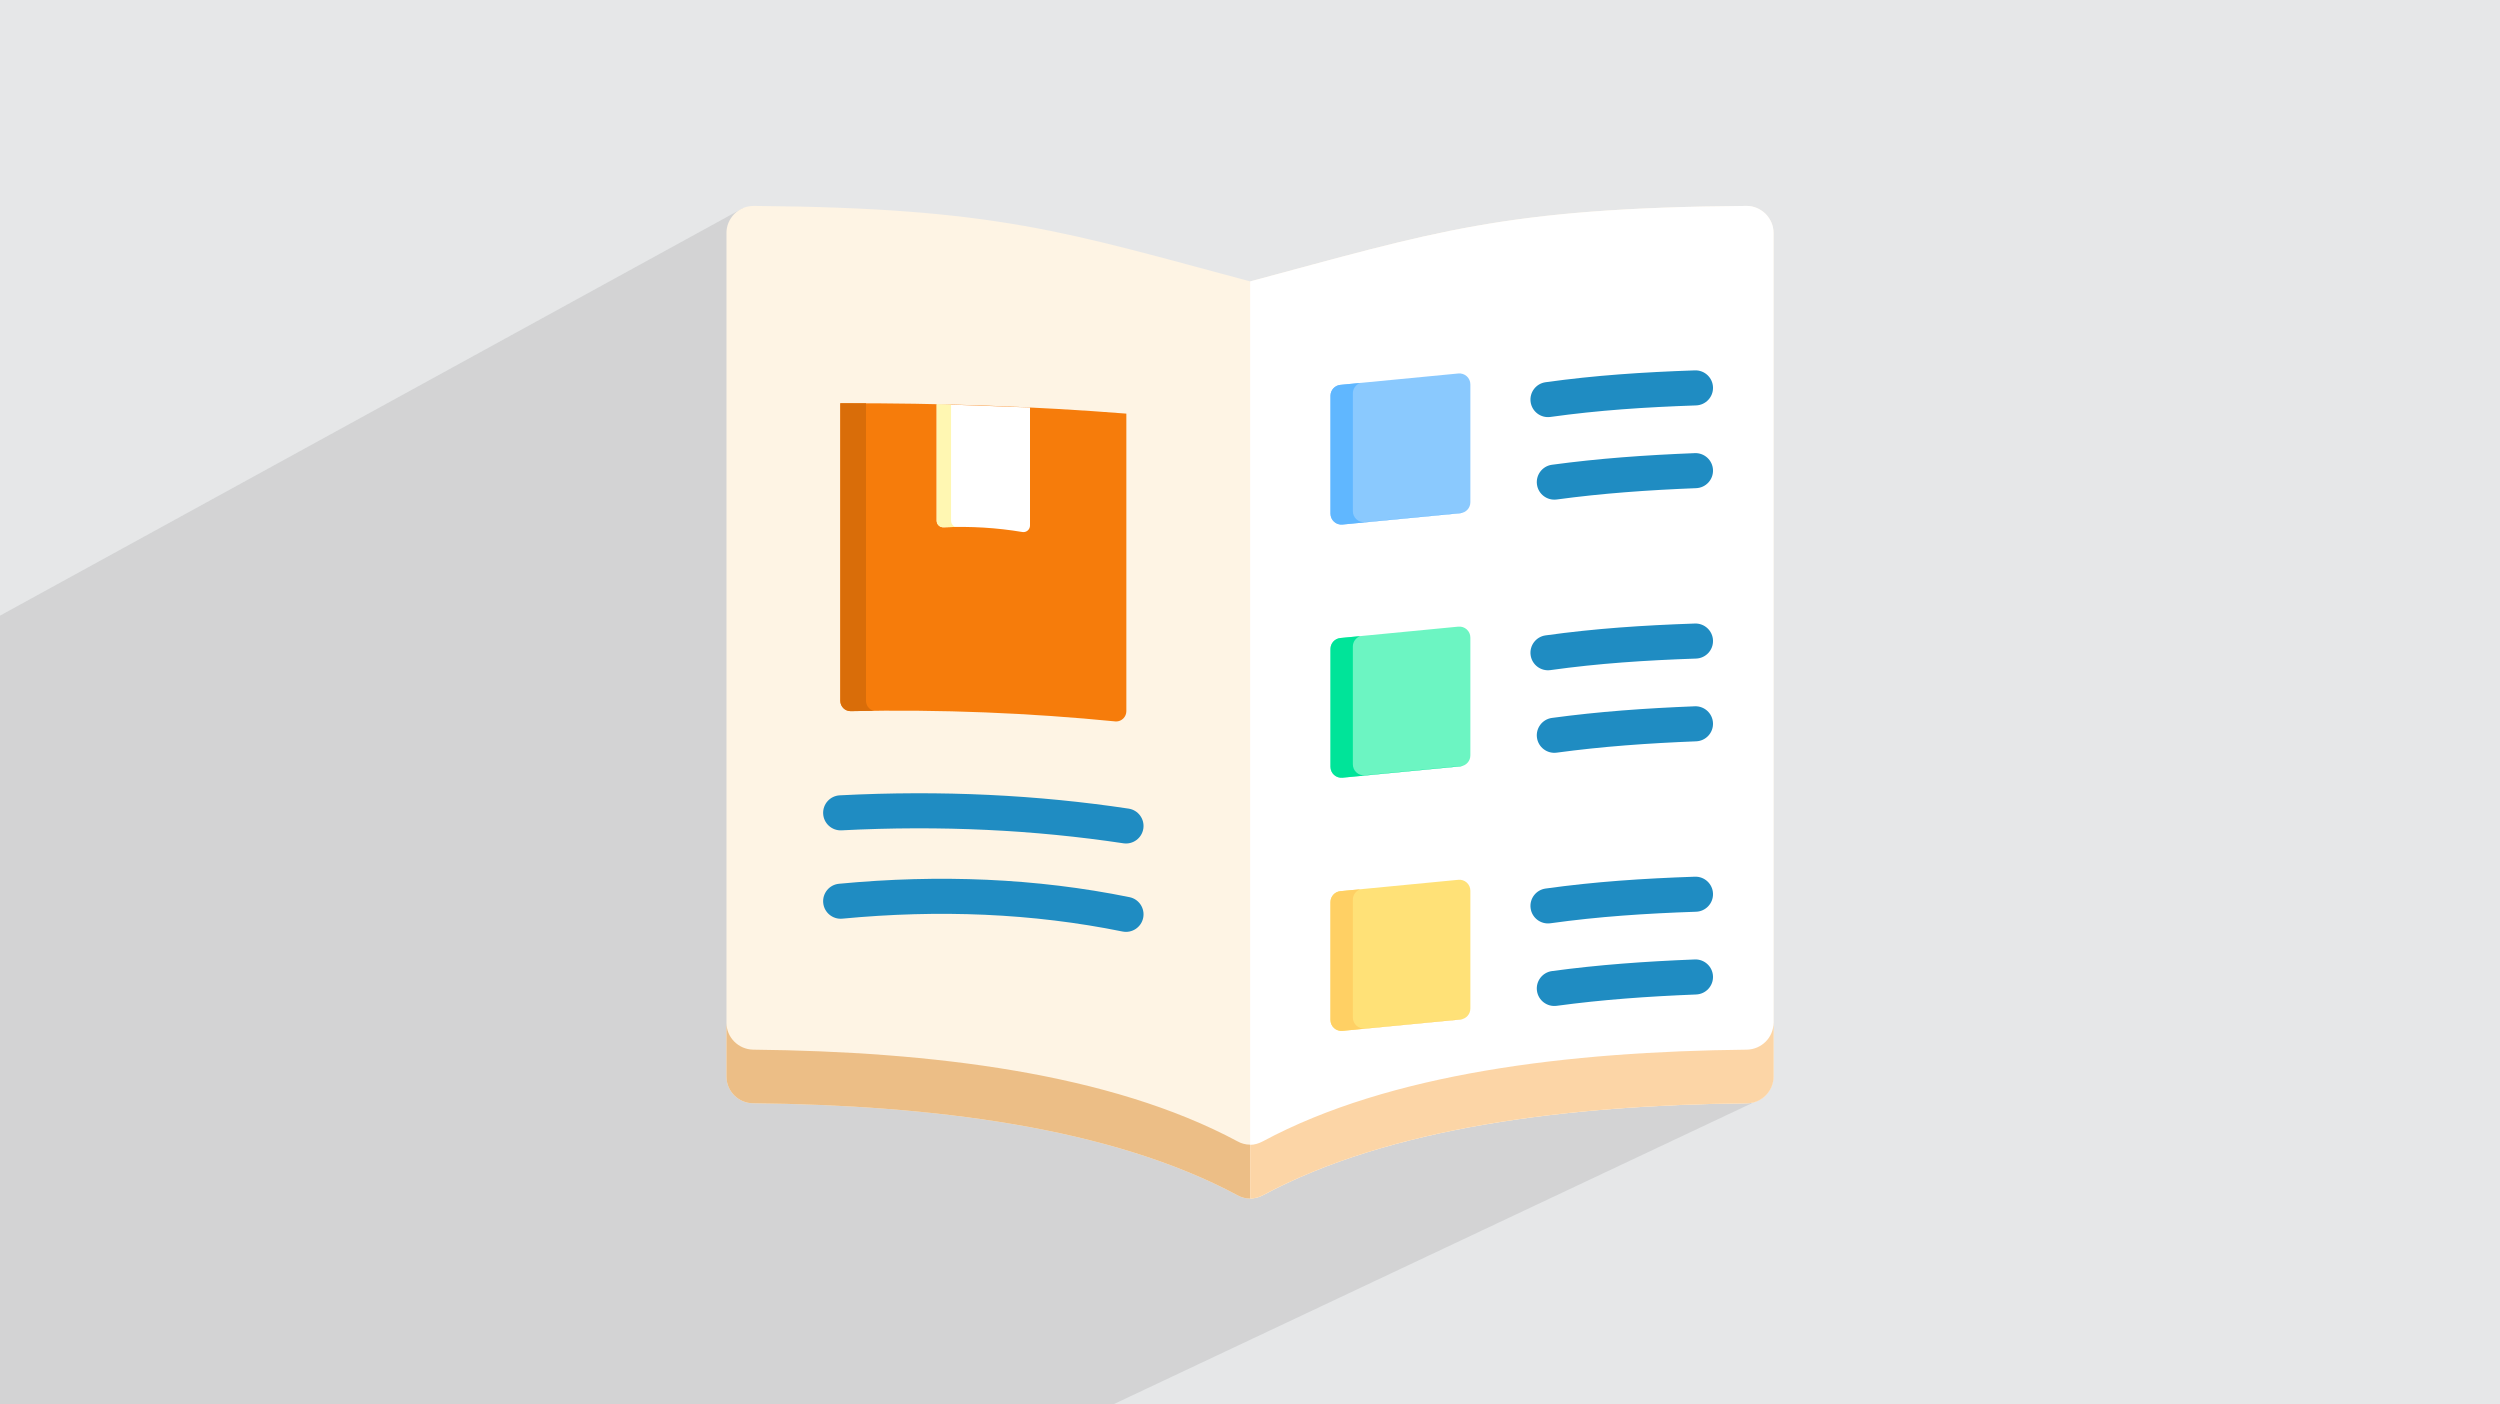 <?xml version="1.0" encoding="UTF-8"?>
<!DOCTYPE svg PUBLIC "-//W3C//DTD SVG 1.0//EN" "http://www.w3.org/TR/2001/REC-SVG-20010904/DTD/svg10.dtd">
<!-- Creator: CorelDRAW -->
<svg xmlns="http://www.w3.org/2000/svg" xml:space="preserve" width="94.192mm" height="52.917mm" version="1.0" style="shape-rendering:geometricPrecision; text-rendering:geometricPrecision; image-rendering:optimizeQuality; fill-rule:evenodd; clip-rule:evenodd"
viewBox="0 0 9404.92 5283.66"
 xmlns:xlink="http://www.w3.org/1999/xlink"
 xmlns:xodm="http://www.corel.com/coreldraw/odm/2003">
 <defs>
  <style type="text/css">
   <![CDATA[
    .fil8 {fill:#FFF7B2}
    .fil2 {fill:#FEF4E4}
    .fil5 {fill:#FCD5A6}
    .fil3 {fill:#ECBE86}
    .fil13 {fill:#00E499}
    .fil9 {fill:#1F8CC2}
    .fil11 {fill:#60B7FF}
    .fil12 {fill:#6CF5C2}
    .fil10 {fill:#8AC9FE}
    .fil7 {fill:#D96D09}
    .fil6 {fill:#F67C0B}
    .fil15 {fill:#FFD064}
    .fil14 {fill:#FFE177}
    .fil4 {fill:white}
    .fil1 {fill:#2B2A29;fill-opacity:0.102}
    .fil0 {fill:#E6E7E8}
   ]]>
  </style>
 </defs>
 <g id="Layer_x0020_1">
  <polygon class="fil0" points="-0,0 9404.92,0 9404.92,5283.66 -0,5283.66 "/>
  <path class="fil1" d="M5790.26 2963.15c9.66,57.95 839.54,1168.47 839.54,1168.47l-2442.84 1152.04 -4186.96 0 0 -2967.62 2796.24 -1533.71 2994.03 2180.82z"/>
  <g id="_1645129627520">
   <path class="fil2" d="M2835.59 774.66c916.43,7.16 1175.37,99.04 1867.47,284 692.1,-184.96 949.85,-276.83 1867.48,-284 27.44,0 51.3,10.74 71.59,29.83 19.09,20.29 29.82,44.15 29.82,71.59l0 3174.11c0,54.89 -45.34,100.23 -100.24,100.23 -671.8,7.17 -1343.62,89.5 -1820.93,346.06 -31.02,16.7 -65.63,16.7 -95.47,0 -478.5,-256.55 -1150.31,-338.89 -1822.12,-346.06 -54.9,0 -100.24,-45.34 -100.24,-100.23l0 -3174.11c0,-27.44 10.73,-51.3 29.82,-71.59 20.29,-19.09 44.15,-29.83 72.8,-29.83z"/>
   <path class="fil3" d="M6671.96 3847.34l0 202.86c0,54.89 -45.34,100.23 -100.24,100.23 -671.81,7.17 -1343.63,89.5 -1820.93,346.06 -31.02,16.7 -65.63,16.7 -95.47,0 -478.5,-256.55 -1150.31,-338.89 -1822.12,-346.06 -54.9,0 -100.24,-45.34 -100.24,-100.23l0 -202.86c0,56.09 45.34,100.24 100.24,101.43 671.81,7.16 1343.62,88.31 1822.12,344.86 29.83,16.7 64.44,16.7 95.47,0 477.31,-256.55 1149.12,-337.7 1820.93,-344.86 54.9,-1.2 100.24,-45.34 100.24,-101.43z"/>
   <path class="fil4" d="M4703.06 1058.66c692.1,-184.96 949.85,-276.84 1867.48,-284 27.44,0 51.3,10.74 71.59,29.83 19.09,20.28 29.82,44.14 29.82,71.59l0 3174.1c0,54.9 -45.34,100.24 -100.24,100.24 -671.8,7.16 -1343.62,89.5 -1820.93,346.05 -15.51,8.36 -32.22,11.94 -47.73,11.94l0 -3449.76z"/>
   <path class="fil5" d="M6671.96 3847.34l0 202.86c0,54.89 -45.34,100.23 -100.24,100.23 -671.81,7.17 -1343.63,89.5 -1820.93,346.06 -15.51,8.35 -32.22,11.93 -47.74,11.93l0 -201.66c15.52,0 32.23,-4.77 47.74,-13.13 477.31,-256.55 1149.12,-337.69 1820.93,-344.86 54.9,-1.19 100.24,-45.33 100.24,-101.43l0 0z"/>
   <path class="fil6" d="M3161.24 1517.13l0 1119.31c0,21.48 17.4,38.88 38.87,38.88 341.42,-7.23 673.74,6.79 998.31,38.88 21.48,0 38.88,-17.4 38.88,-38.88l0 -1119.31c-339.47,-26.7 -697.27,-40.27 -1076.06,-38.88z"/>
   <path class="fil7" d="M3262.46 1517.11c-1.52,0.01 -3.06,0.01 -4.58,0.02l0 1119.31c0,17.91 12.1,32.99 28.58,37.5 -28.72,0.32 -57.49,0.77 -86.34,1.38 -21.47,0 -38.87,-17.4 -38.87,-38.88l0 -1119.31c33.91,-0.12 67.65,-0.13 101.22,-0.02z"/>
   <path class="fil4" d="M3523.71 1520.45l351.13 12.47c0,0 0,340.53 -0.02,444.12 0,7.29 -3.22,14.21 -8.8,18.9 -5.57,4.7 -12.94,6.69 -20.12,5.45 -95.01,-15.96 -193.62,-22.26 -296.3,-17.73 -6.75,0.32 -13.34,-2.15 -18.22,-6.82 -4.89,-4.66 -7.66,-11.12 -7.66,-17.88l-0.01 -438.51z"/>
   <path class="fil8" d="M3594.54 1982.35c-14.9,0.21 -29.87,0.64 -44.94,1.31 -6.75,0.31 -13.34,-2.16 -18.23,-6.82 -4.88,-4.66 -7.66,-11.13 -7.66,-17.88l0 -438.51 54.09 1.92 0 436.58c0,6.76 2.77,13.23 7.65,17.89 2.63,2.51 5.73,4.36 9.1,5.51l0 0z"/>
   <path class="fil9" d="M3165.96 3123.72c-36.34,1.88 -67.39,-26.12 -69.26,-62.46 -1.89,-36.35 26.1,-67.39 62.46,-69.27 385.05,-19.88 746.01,-1.19 1086.63,50.01 35.99,5.41 60.82,39.02 55.41,75.03 -5.41,35.99 -39.03,60.82 -75.02,55.41 -332.35,-49.96 -684.54,-68.12 -1060.22,-48.73z"/>
   <path class="fil9" d="M3168.8 3455.99c-36.24,3.44 -68.45,-23.17 -71.9,-59.4 -3.44,-36.25 23.17,-68.46 59.41,-71.9 377.44,-35.92 742.19,-20.92 1092.83,50.39 35.67,7.25 58.73,42.11 51.47,77.76 -7.25,35.68 -42.1,58.74 -77.76,51.48 -338.19,-68.78 -690.01,-82.97 -1054.04,-48.34z"/>
   <path class="fil10" d="M5042.48 1447.81l443.82 -42.81c11.56,-1.11 23.07,2.71 31.66,10.51 8.61,7.81 13.51,18.9 13.51,30.51l0 443.43c0,21.23 -16.13,38.98 -37.26,41.03l-443.81 42.81c-11.56,1.12 -23.07,-2.71 -31.66,-10.51 -8.61,-7.81 -13.52,-18.89 -13.52,-30.51l0 -443.43c0,-21.23 16.14,-38.99 37.26,-41.03l0 0z"/>
   <path class="fil11" d="M5503.29 1928.57c-2.9,0.97 -5.93,1.62 -9.09,1.92l-443.82 42.81c-11.56,1.12 -23.07,-2.71 -31.66,-10.51 -8.61,-7.81 -13.51,-18.89 -13.51,-30.51l0 -443.42c0,-21.24 16.14,-38.99 37.26,-41.03l75.11 -7.25c-16.51,5.49 -28.19,21.05 -28.19,39.11l0 443.43c0,11.62 4.9,22.71 13.51,30.5 8.6,7.82 20.1,11.63 31.67,10.52l368.71 -35.57z"/>
   <path class="fil9" d="M5832.57 1568.54c-36.05,5.02 -69.39,-20.17 -74.42,-56.21 -5.01,-36.06 20.17,-69.39 56.22,-74.42 186.89,-26.02 364.21,-37.74 561.7,-44.6 36.37,-1.26 66.93,27.25 68.2,63.62 1.26,36.38 -27.25,66.94 -63.62,68.21 -192.7,6.68 -365.73,18.02 -548.08,43.4zm23.6 310.54c-36.07,4.88 -69.32,-20.43 -74.2,-56.5 -4.87,-36.07 20.45,-69.32 56.51,-74.2 176.09,-23.83 349.47,-36.24 537.24,-43.72 36.37,-1.46 67.08,26.9 68.53,63.27 1.45,36.36 -26.9,67.07 -63.27,68.52 -183.41,7.32 -352.78,19.36 -524.81,42.64l0 0z"/>
   <path class="fil12" d="M5042.48 2400.2l443.82 -42.82c11.56,-1.11 23.07,2.71 31.66,10.52 8.61,7.81 13.51,18.89 13.51,30.5l0 443.44c0,21.23 -16.13,38.98 -37.26,41.03l-443.81 42.8c-11.56,1.12 -23.07,-2.71 -31.66,-10.5 -8.61,-7.82 -13.52,-18.9 -13.52,-30.52l0 -443.42c0,-21.24 16.14,-38.99 37.26,-41.03l0 0z"/>
   <path class="fil13" d="M5503.29 2880.96c-2.9,0.96 -5.93,1.62 -9.09,1.92l-443.82 42.8c-11.56,1.13 -23.07,-2.7 -31.66,-10.5 -8.61,-7.82 -13.51,-18.89 -13.51,-30.52l0 -443.42c0,-21.24 16.14,-38.99 37.26,-41.03l75.11 -7.25c-16.51,5.49 -28.19,21.05 -28.19,39.11l0 443.43c0,11.63 4.9,22.71 13.51,30.51 8.6,7.82 20.1,11.63 31.67,10.51l368.71 -35.56z"/>
   <path class="fil9" d="M5832.57 2520.92c-36.05,5.02 -69.39,-20.17 -74.42,-56.22 -5.01,-36.05 20.17,-69.39 56.22,-74.41 186.89,-26.02 364.21,-37.74 561.7,-44.6 36.37,-1.26 66.93,27.25 68.2,63.62 1.26,36.38 -27.25,66.94 -63.62,68.2 -192.7,6.69 -365.73,18.02 -548.08,43.41zm23.6 310.54c-36.07,4.87 -69.32,-20.44 -74.2,-56.51 -4.87,-36.07 20.45,-69.31 56.51,-74.19 176.09,-23.82 349.47,-36.25 537.24,-43.73 36.37,-1.45 67.08,26.9 68.53,63.27 1.45,36.37 -26.9,67.07 -63.27,68.52 -183.41,7.33 -352.78,19.37 -524.81,42.64l0 0.01z"/>
   <path class="fil14" d="M5042.48 3352.57l443.82 -42.81c11.56,-1.11 23.07,2.71 31.66,10.51 8.61,7.82 13.51,18.9 13.51,30.51l0 443.43c0,21.23 -16.13,38.98 -37.26,41.03l-443.81 42.81c-11.56,1.12 -23.07,-2.7 -31.66,-10.51 -8.61,-7.82 -13.52,-18.89 -13.52,-30.5l0 -443.44c0,-21.24 16.14,-38.99 37.26,-41.03l0 0z"/>
   <path class="fil15" d="M5503.29 3833.34c-2.9,0.97 -5.93,1.62 -9.09,1.92l-443.82 42.81c-11.56,1.12 -23.07,-2.7 -31.66,-10.51 -8.61,-7.81 -13.51,-18.89 -13.51,-30.5l0 -443.43c0,-21.24 16.14,-39 37.26,-41.03l75.11 -7.25c-16.51,5.49 -28.19,21.05 -28.19,39.11l0 443.43c0,11.62 4.9,22.71 13.51,30.5 8.6,7.82 20.1,11.63 31.67,10.52l368.71 -35.57z"/>
   <path class="fil9" d="M5832.57 3473.31c-36.05,5.01 -69.39,-20.18 -74.42,-56.22 -5.01,-36.06 20.17,-69.39 56.22,-74.42 186.89,-26.01 364.21,-37.74 561.7,-44.59 36.37,-1.27 66.93,27.24 68.2,63.62 1.26,36.37 -27.25,66.94 -63.62,68.2 -192.7,6.69 -365.73,18.02 -548.08,43.41zm23.6 310.53c-36.07,4.88 -69.32,-20.44 -74.2,-56.5 -4.87,-36.08 20.45,-69.32 56.51,-74.2 176.09,-23.82 349.47,-36.24 537.24,-43.72 36.37,-1.46 67.08,26.9 68.53,63.26 1.45,36.37 -26.9,67.08 -63.27,68.53 -183.41,7.32 -352.78,19.36 -524.81,42.64l0 0z"/>
  </g>
 </g>
</svg>
